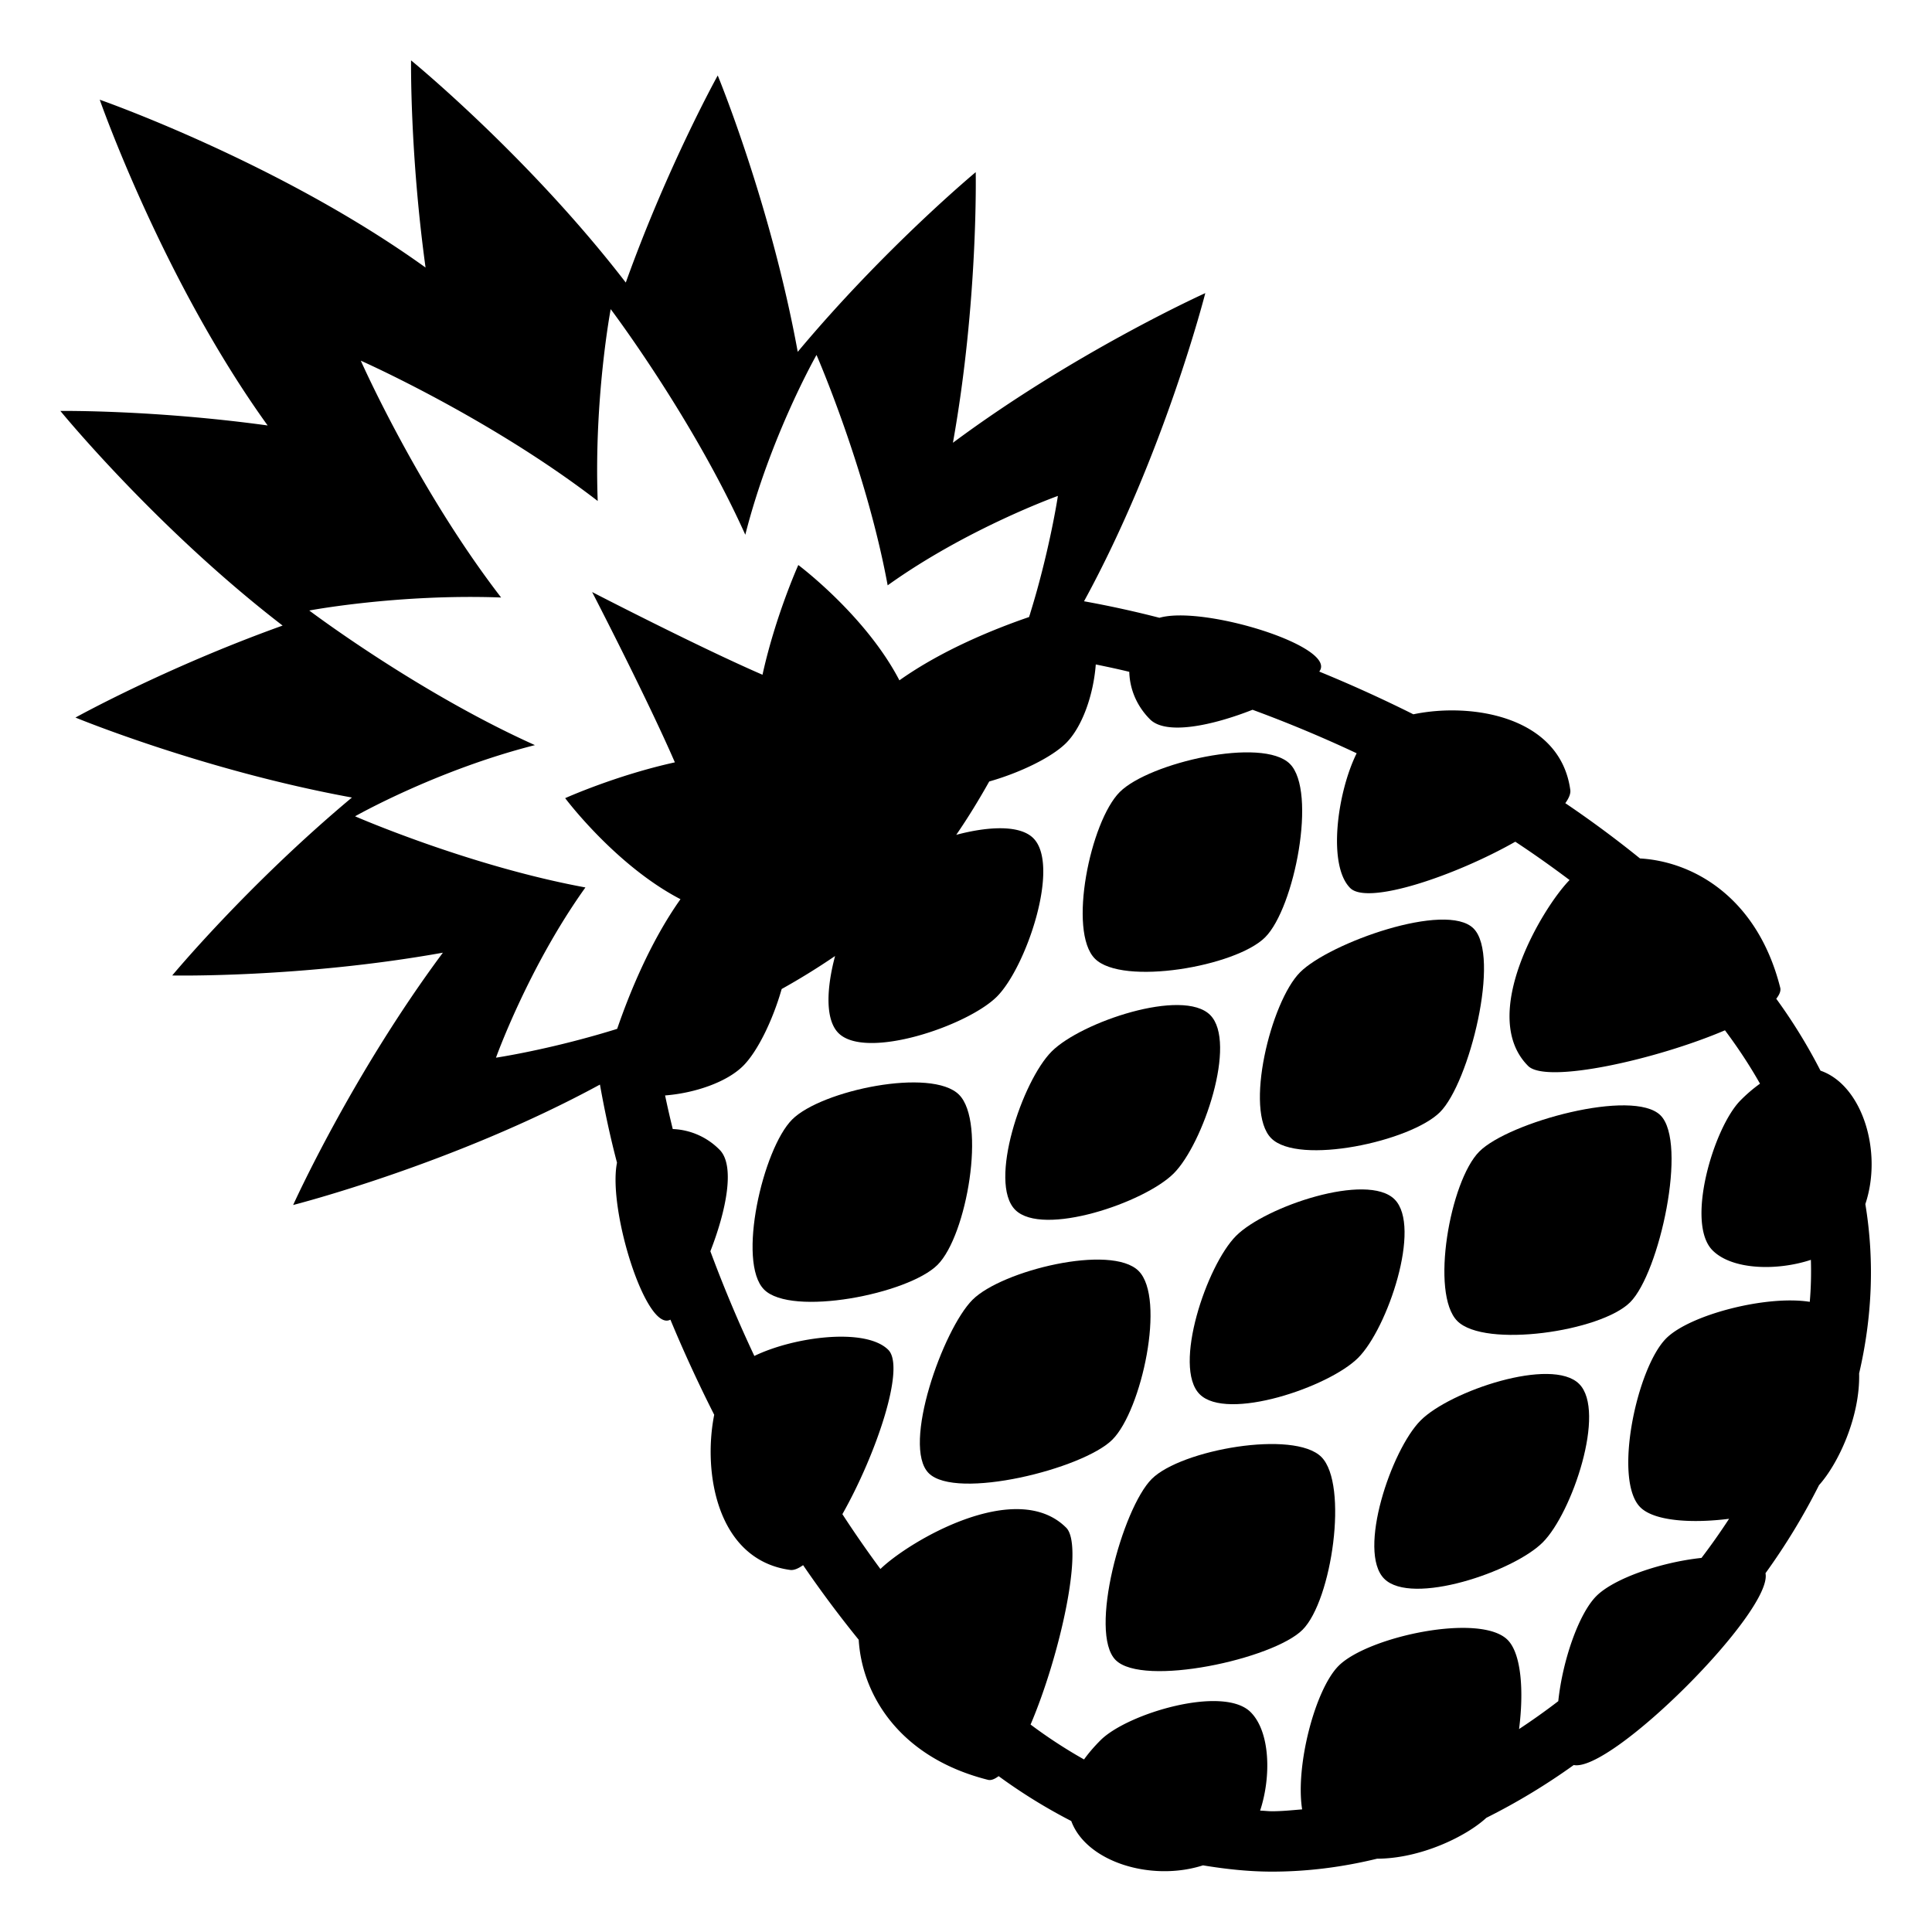 <?xml version="1.0" encoding="utf-8"?>
<svg width="800px" height="800px" viewBox="0 0 64 64" xmlns="http://www.w3.org/2000/svg" xmlns:xlink="http://www.w3.org/1999/xlink" aria-hidden="true" role="img" class="iconify iconify--emojione-monotone" preserveAspectRatio="xMidYMid meet"><path d="M47.062 47.052c-.973.972-2.11 4.343-1.207 5.247c.906.904 4.277-.232 5.251-1.206c.972-.973 2.11-4.344 1.206-5.248c-.905-.906-4.278.233-5.25 1.207" fill="#000000"></path><path d="M38.881 38.871c.973-.973 2.111-4.344 1.207-5.248s-4.277.233-5.249 1.207c-.974.972-2.111 4.344-1.208 5.248c.905.904 4.276-.234 5.25-1.207" fill="#000000"></path><path d="M46.198 39.731c-.904-.904-4.277.233-5.25 1.207c-.973.972-2.111 4.344-1.207 5.248s4.277-.233 5.25-1.207c.973-.972 2.112-4.343 1.207-5.248" fill="#000000"></path><path d="M38.153 48.992c-.973.974-2.101 5.096-1.195 6c.904.904 5.219-.031 6.191-1.004s1.527-4.819.623-5.724c-.904-.903-4.646-.244-5.619.728" fill="#000000"></path><path d="M37.718 42.102c-.904-.904-4.529-.018-5.502.955s-2.355 4.84-1.451 5.744s5.112-.139 6.084-1.111c.972-.973 1.773-4.684.869-5.588" fill="#000000"></path><path d="M31.769 36.263c-.904-.904-4.553-.151-5.527.821c-.973.973-1.835 4.73-.93 5.635c.902.904 4.772.152 5.746-.82c.972-.973 1.615-4.731.711-5.636" fill="#000000"></path><path d="M49.005 38.145c-.973.973-1.633 4.713-.729 5.616c.904.905 4.752.351 5.725-.622s1.91-5.287 1.006-6.191s-5.029.224-6.002 1.197" fill="#000000"></path><path d="M42.112 37.707c.904.905 4.615.107 5.59-.866c.973-.973 2.016-5.18 1.111-6.084c-.904-.905-4.773.478-5.746 1.451c-.972.973-1.859 4.596-.955 5.499" fill="#000000"></path><path d="M41.909 31.05c.975-.974 1.725-4.842.82-5.746s-4.662-.041-5.635.932c-.975.974-1.727 4.62-.822 5.523c.905.905 4.665.262 5.637-.709" fill="#000000"></path><path d="M60.306 35.467a17.96 17.96 0 0 0-1.465-2.382c.1-.129.16-.254.131-.368c-.752-2.979-2.869-4.178-4.645-4.28a36.084 36.084 0 0 0-2.474-1.831c.114-.159.183-.31.165-.439c-.334-2.435-3.264-2.91-5.199-2.505a45.57 45.57 0 0 0-3.117-1.415c.634-.818-3.828-2.203-5.294-1.782a34.472 34.472 0 0 0-2.498-.547c2.661-4.873 4.017-10.208 4.017-10.208s-4.286 1.931-8.36 4.957c.842-4.703.755-8.964.755-8.964s-3 2.489-5.896 5.952c-.899-4.918-2.65-9.155-2.65-9.155s-1.654 2.979-3.046 6.86C17.509 5.178 13.617 2 13.617 2s-.041 3.066.48 6.863C9.264 5.382 3.304 3.303 3.304 3.303s2.08 5.959 5.562 10.791C5.068 13.573 2 13.613 2 13.613s3.18 3.892 7.362 7.11C5.479 22.116 2.5 23.77 2.5 23.77s4.238 1.75 9.158 2.649c-3.464 2.895-5.953 5.895-5.953 5.895s4.261.088 8.966-.755c-3.027 4.073-4.96 8.358-4.96 8.358s5.301-1.347 10.163-3.989c.153.855.336 1.719.565 2.588c-.313 1.547.968 5.634 1.769 5.199a46.26 46.26 0 0 0 1.451 3.151c-.384 1.933.103 4.81 2.515 5.14c.127.018.273-.049.43-.158a37.504 37.504 0 0 0 1.842 2.471c.104 1.773 1.304 3.888 4.281 4.64c.109.027.23-.029.354-.122a18.136 18.136 0 0 0 2.406 1.487c.496 1.351 2.645 2.019 4.363 1.468c.754.124 1.516.208 2.289.208c1.157 0 2.319-.146 3.478-.428c1.432-.003 2.943-.73 3.619-1.354a21.302 21.302 0 0 0 2.896-1.749c1.253.248 6.609-5.108 6.352-6.354a21.454 21.454 0 0 0 1.773-2.917c.634-.706 1.365-2.257 1.329-3.702c.438-1.881.511-3.762.206-5.609c.582-1.741-.103-3.943-1.486-4.42m-48.544-8.426s2.687-1.528 5.958-2.358c-3.883-1.745-7.475-4.459-7.475-4.459s2.944-.557 6.355-.431c-2.763-3.585-4.648-7.845-4.648-7.845s4.261 1.885 7.848 4.648c-.127-3.411.43-6.355.43-6.355s2.713 3.59 4.459 7.473c.831-3.271 2.359-5.956 2.359-5.956s1.644 3.768 2.357 7.632c2.639-1.89 5.639-2.962 5.639-2.962s-.203 1.367-.699 3.15c-.064.229-.133.464-.207.704l-.021.072c-.01.028-.02.058-.028.086c-1.131.388-2.868 1.084-4.295 2.097c-1.119-2.154-3.349-3.82-3.349-3.82s-.758 1.684-1.186 3.635c-2.123-.92-5.644-2.74-5.644-2.74s1.821 3.52 2.741 5.642c-1.951.428-3.634 1.186-3.634 1.186s1.667 2.229 3.82 3.347c-1.013 1.427-1.709 3.164-2.097 4.294l-.073.024l-.079.024c-.237.072-.47.141-.696.203c-1.791.501-3.167.705-3.167.705s1.074-3 2.963-5.639c-3.864-.713-7.631-2.357-7.631-2.357m48.189 16.084c-1.446-.229-3.978.431-4.755 1.209c-.975.973-1.764 4.691-.859 5.596c.459.459 1.701.539 2.941.382c-.298.456-.604.89-.914 1.296c-1.344.142-2.897.678-3.482 1.263c-.584.584-1.121 2.138-1.262 3.482c-.431.331-.863.637-1.299.924c.16-1.244.08-2.493-.38-2.954c-.903-.904-4.623-.113-5.597.859c-.778.779-1.438 3.311-1.209 4.756c-.331.027-.665.062-.996.062c-.133 0-.264-.018-.396-.021c.369-1.114.341-2.607-.314-3.262c-.903-.904-4.081.04-4.972.93c-.218.218-.399.43-.547.637a16.38 16.38 0 0 1-1.771-1.156c.97-2.273 1.783-5.916 1.181-6.52c-1.661-1.661-5.226.463-6.155 1.367a37.19 37.19 0 0 1-1.26-1.816c1.112-1.965 2.101-4.863 1.521-5.443c-.749-.75-3.13-.434-4.437.202a44.274 44.274 0 0 1-1.457-3.468c.523-1.34.83-2.838.305-3.363a2.302 2.302 0 0 0-1.551-.686a31.633 31.633 0 0 1-.254-1.113c.994-.078 2.051-.444 2.588-.982c.471-.47.977-1.502 1.274-2.544a23.014 23.014 0 0 0 1.769-1.093c-.283 1.062-.334 2.105.111 2.552c.903.904 4.275-.234 5.25-1.207c.972-.973 2.11-4.344 1.206-5.248c-.446-.445-1.491-.394-2.553-.111c.397-.578.76-1.174 1.092-1.767c1.044-.298 2.075-.804 2.547-1.274c.54-.54.908-1.605.983-2.603c.369.075.737.153 1.11.244c.014.564.242 1.129.687 1.574c.53.53 2.049.213 3.396-.317a43.09 43.09 0 0 1 3.449 1.441c-.644 1.3-.97 3.71-.214 4.464c.581.583 3.503-.417 5.469-1.534c.621.408 1.218.834 1.798 1.269c-.902.922-3.037 4.494-1.373 6.159c.603.604 4.248-.211 6.521-1.181c.443.593.829 1.182 1.16 1.768a5.022 5.022 0 0 0-.642.55c-.889.89-1.834 4.067-.929 4.972c.652.654 2.143.682 3.257.314c.014.47.003.935-.037 1.391" fill="#000000"></path></svg>